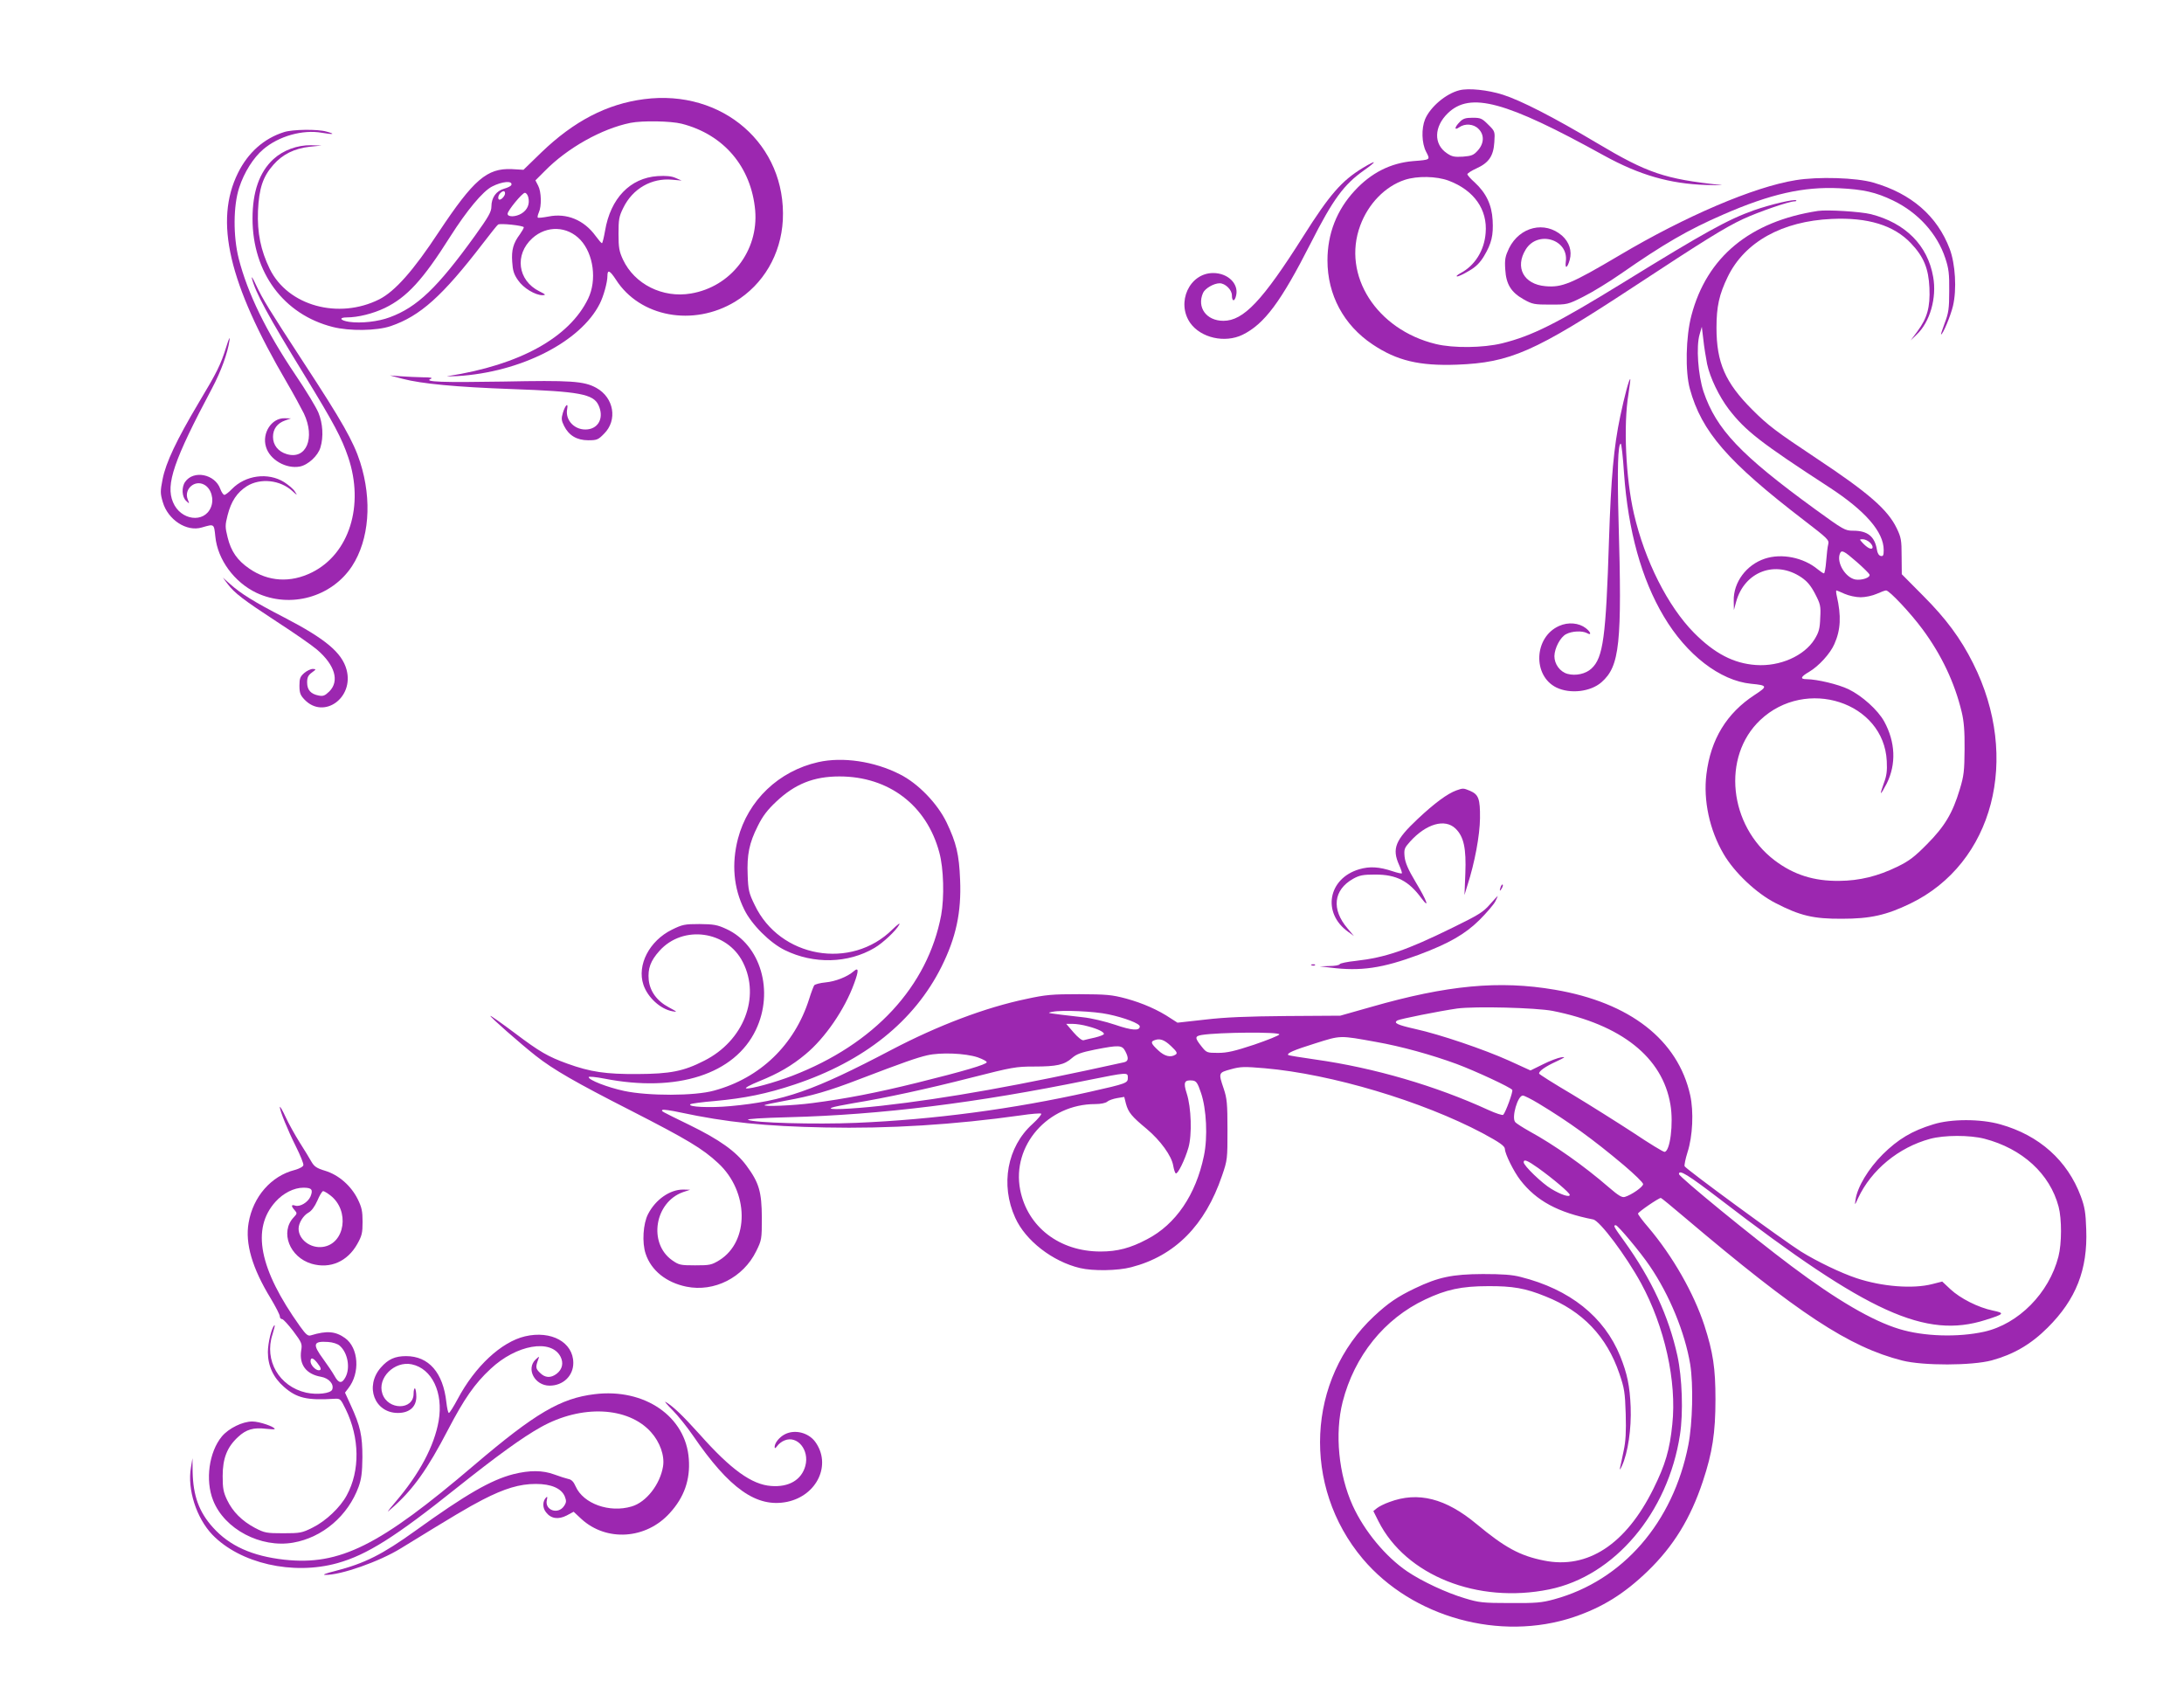 <?xml version="1.0" standalone="no"?>
<!DOCTYPE svg PUBLIC "-//W3C//DTD SVG 20010904//EN"
 "http://www.w3.org/TR/2001/REC-SVG-20010904/DTD/svg10.dtd">
<svg version="1.0" xmlns="http://www.w3.org/2000/svg"
 width="1280pt" height="989pt" viewBox="0 0 1280 989"
 preserveAspectRatio="xMidYMid meet">
<g transform="translate(0,989) scale(0.1,-0.1)"
fill="#9c27b0" stroke="none">
<path d="M8553 9361 c-79 -20 -170 -97 -201 -170 -22 -54 -20 -140 6 -190 25
-48 27 -47 -75 -55 -133 -11 -247 -69 -343 -173 -106 -114 -160 -253 -160
-409 0 -202 95 -379 264 -492 143 -96 275 -127 495 -119 312 12 454 74 1035
456 415 273 536 348 641 397 90 42 270 104 302 104 9 0 14 3 10 6 -9 9 -150
-24 -247 -58 -152 -54 -285 -127 -765 -423 -395 -243 -535 -313 -712 -357
-112 -27 -285 -29 -388 -4 -347 84 -551 403 -443 694 47 128 146 230 261 268
73 24 186 22 258 -5 148 -56 228 -169 216 -307 -8 -102 -63 -190 -146 -234
-20 -11 -29 -19 -21 -20 9 0 40 15 70 33 40 23 64 47 88 87 44 74 55 121 50
210 -5 90 -38 159 -105 221 -24 21 -43 43 -43 48 0 5 24 21 53 34 73 33 100
73 105 154 4 62 4 64 -36 103 -36 36 -44 40 -91 40 -42 0 -57 -5 -76 -25 -31
-31 -33 -52 -3 -31 34 24 85 20 113 -9 35 -34 34 -85 -4 -127 -24 -27 -36 -32
-87 -36 -50 -3 -65 0 -94 20 -79 53 -76 156 6 235 131 126 337 71 914 -248
209 -115 386 -166 600 -173 69 -2 107 -2 85 0 -328 35 -429 69 -726 246 -255
152 -445 249 -551 283 -88 28 -202 40 -255 26z"/>
<path d="M3775 9309 c-218 -28 -412 -129 -603 -313 l-104 -101 -69 4 c-145 6
-223 -61 -427 -368 -150 -228 -257 -348 -349 -395 -239 -120 -536 -38 -642
178 -53 109 -74 212 -69 340 6 133 29 201 90 270 54 62 124 96 213 106 l70 7
-62 2 c-81 1 -163 -29 -221 -82 -82 -76 -122 -191 -122 -348 0 -316 182 -562
470 -635 98 -25 258 -23 340 5 173 59 303 176 539 483 45 59 86 110 90 112 13
9 151 -6 151 -16 0 -5 -11 -24 -23 -41 -39 -52 -50 -92 -45 -162 3 -51 10 -73
34 -107 31 -46 101 -88 144 -88 21 1 19 4 -19 23 -127 63 -147 215 -41 311 84
76 205 72 282 -10 77 -83 97 -236 45 -344 -110 -228 -401 -389 -822 -454 -16
-2 8 -2 55 0 370 22 722 200 835 424 22 43 45 125 45 163 0 39 14 33 50 -22
140 -219 453 -277 698 -129 166 101 269 277 280 478 22 442 -353 769 -813 709z
m220 -144 c247 -63 408 -253 431 -508 20 -237 -143 -448 -377 -487 -165 -28
-330 54 -398 199 -22 48 -26 69 -26 151 0 84 3 102 28 152 55 113 166 176 286
165 l56 -5 -35 15 c-24 11 -56 14 -106 11 -161 -11 -276 -130 -308 -321 -7
-40 -15 -72 -18 -72 -4 0 -20 19 -37 42 -68 94 -170 136 -277 114 -32 -6 -60
-9 -62 -6 -3 3 0 16 6 30 17 37 15 121 -4 157 l-16 31 54 54 c133 136 335 249
503 283 70 14 237 11 300 -5z m-998 -359 c-2 -6 -21 -16 -43 -22 -46 -13 -74
-52 -74 -105 0 -30 -17 -60 -96 -170 -220 -305 -339 -419 -499 -478 -68 -26
-170 -37 -239 -27 -53 8 -62 26 -13 26 65 0 153 22 222 55 130 63 223 164 384
419 96 151 190 265 245 293 58 30 122 36 113 9z m-37 -49 c0 -14 -20 -37 -32
-37 -12 0 -10 24 4 38 16 16 28 15 28 -1z m136 -22 c10 -40 -4 -74 -39 -96
-34 -21 -82 -22 -82 -2 0 19 86 123 101 123 8 0 16 -11 20 -25z"/>
<path d="M1665 9116 c-118 -37 -211 -120 -270 -239 -140 -283 -56 -644 287
-1230 38 -65 82 -146 99 -180 68 -144 14 -273 -101 -238 -50 15 -80 53 -80
101 0 46 25 80 71 96 l34 12 -37 1 c-76 2 -134 -87 -109 -168 22 -75 117 -130
198 -115 48 9 107 63 121 112 19 62 14 141 -12 204 -13 31 -73 131 -135 222
-171 254 -280 477 -332 681 -33 131 -32 310 3 416 29 89 83 175 141 224 90 77
231 117 343 97 69 -12 83 -8 27 7 -51 15 -199 13 -248 -3z"/>
<path d="M7987 8906 c-123 -75 -193 -154 -349 -401 -239 -378 -350 -495 -468
-495 -100 0 -157 79 -119 164 12 26 63 56 97 56 33 0 72 -38 72 -71 0 -38 17
-38 25 1 15 68 -49 130 -135 130 -139 0 -218 -173 -134 -293 62 -87 202 -119
306 -69 128 63 224 191 400 537 131 258 194 343 311 426 81 57 77 65 -6 15z"/>
<path d="M10523 8834 c-243 -39 -644 -210 -1033 -441 -281 -166 -335 -189
-433 -180 -127 11 -180 110 -115 215 70 114 252 60 235 -70 -6 -47 9 -40 23
10 14 52 -3 103 -45 141 -101 88 -248 53 -311 -74 -22 -47 -26 -65 -22 -124 5
-87 34 -134 109 -176 50 -28 62 -30 155 -30 100 0 102 0 195 47 52 26 150 86
219 134 247 172 394 258 600 347 275 120 469 164 679 154 142 -7 214 -23 316
-72 147 -71 259 -195 306 -338 20 -60 24 -91 23 -192 0 -103 -4 -130 -26 -187
-14 -38 -24 -68 -22 -68 11 0 56 109 70 167 23 97 14 246 -19 334 -73 193
-225 325 -448 389 -99 29 -324 36 -456 14z"/>
<path d="M10655 8654 c-399 -61 -652 -270 -742 -613 -33 -124 -37 -329 -9
-430 69 -251 222 -427 669 -770 138 -106 148 -115 142 -140 -4 -14 -9 -59 -12
-98 -3 -40 -9 -73 -13 -73 -5 0 -21 11 -37 24 -83 69 -211 95 -310 62 -108
-36 -184 -138 -182 -246 l1 -55 13 48 c49 178 230 246 382 144 35 -24 56 -49
81 -97 31 -60 34 -71 30 -141 -2 -63 -8 -84 -33 -125 -61 -98 -204 -161 -344
-151 -130 9 -242 67 -363 189 -153 155 -288 422 -352 698 -48 209 -62 520 -32
700 7 47 12 87 11 88 -6 7 -34 -98 -59 -217 -38 -180 -54 -358 -66 -726 -18
-570 -34 -690 -103 -753 -33 -31 -92 -44 -140 -31 -44 12 -77 57 -77 104 1 47
35 112 69 129 34 18 93 21 122 6 28 -16 24 5 -7 29 -40 31 -103 37 -156 13
-148 -65 -157 -292 -16 -361 81 -39 200 -25 264 31 107 94 121 225 100 948 -8
296 -4 450 13 450 4 0 13 -78 19 -172 24 -339 103 -622 233 -840 133 -225 330
-377 512 -395 97 -9 98 -15 21 -65 -164 -107 -258 -260 -283 -465 -19 -153 18
-327 101 -468 63 -108 192 -230 304 -287 143 -74 222 -93 389 -92 167 0 260
21 401 89 486 235 648 851 368 1408 -73 146 -159 262 -294 397 l-124 125 -1
105 c0 95 -3 111 -29 165 -53 109 -164 206 -470 409 -236 157 -283 192 -376
285 -159 159 -210 276 -210 481 0 124 16 195 66 298 99 204 319 326 609 339
212 10 365 -37 465 -143 75 -79 103 -148 108 -261 5 -113 -13 -177 -70 -254
l-40 -54 36 35 c77 73 118 215 96 337 -32 185 -162 316 -365 368 -61 15 -255
27 -310 19z m-650 -897 c17 -80 70 -190 127 -265 98 -127 185 -195 588 -457
212 -138 320 -262 320 -368 0 -31 -3 -38 -17 -35 -11 2 -20 16 -23 38 -13 77
-55 110 -139 110 -48 0 -56 5 -223 126 -437 318 -579 468 -654 689 -32 98 -44
264 -23 335 l13 45 9 -75 c4 -41 15 -106 22 -143z m955 -1047 c24 -24 18 -45
-8 -31 -10 5 -26 19 -36 30 -19 21 -19 21 2 21 12 0 31 -9 42 -20z m-78 -113
c39 -34 73 -68 75 -74 6 -18 -46 -35 -83 -29 -58 11 -111 98 -91 151 10 25 23
18 99 -48z m-71 -187 c25 -11 66 -20 94 -20 28 0 69 9 94 20 24 11 49 20 55
20 19 0 145 -134 214 -228 111 -150 188 -313 229 -484 13 -53 18 -112 17 -218
-1 -128 -4 -156 -28 -235 -42 -140 -88 -217 -191 -321 -74 -75 -105 -99 -175
-133 -115 -56 -222 -82 -340 -83 -149 -2 -268 36 -379 120 -269 204 -311 608
-85 822 268 254 725 106 742 -240 3 -58 -1 -87 -17 -129 -11 -30 -19 -56 -17
-58 2 -3 17 23 34 56 56 113 51 242 -15 363 -37 67 -129 150 -209 189 -61 29
-182 58 -246 59 -40 0 -35 14 15 43 56 33 124 107 148 163 37 83 41 164 14
282 -4 17 -5 32 -2 32 2 0 24 -9 48 -20z"/>
<path d="M1476 8260 c21 -84 92 -216 310 -571 171 -280 216 -364 255 -479 95
-282 6 -565 -212 -674 -126 -63 -257 -55 -368 22 -70 48 -107 101 -127 183
-15 61 -15 71 0 130 21 82 55 133 113 170 79 49 195 37 267 -29 30 -27 30 -27
14 -2 -8 14 -37 38 -63 55 -94 58 -226 41 -306 -41 -18 -19 -38 -34 -44 -34
-6 0 -17 16 -24 35 -31 87 -157 112 -206 41 -22 -31 -19 -89 6 -111 20 -19 20
-19 9 9 -23 60 42 117 98 85 40 -22 58 -85 38 -132 -39 -95 -178 -77 -222 30
-44 104 4 245 229 668 53 100 91 205 102 280 3 26 -3 13 -18 -35 -34 -109 -54
-149 -163 -331 -129 -217 -192 -350 -211 -447 -14 -71 -14 -83 1 -134 30 -104
140 -176 229 -149 73 21 71 23 79 -53 13 -135 111 -268 241 -330 198 -93 440
-26 560 156 101 155 119 386 48 609 -39 122 -108 243 -328 579 -208 319 -242
374 -283 461 -16 35 -27 53 -24 39z"/>
<path d="M2360 7670 c112 -29 311 -48 640 -60 395 -14 478 -29 508 -95 32 -69
3 -133 -63 -141 -73 -9 -134 51 -121 119 8 41 -11 24 -25 -22 -10 -33 -9 -45
7 -77 28 -56 75 -84 142 -84 50 0 58 3 92 38 81 80 58 212 -45 269 -72 40
-152 45 -546 37 -353 -6 -470 -2 -424 16 13 6 -2 9 -46 9 -36 1 -95 3 -130 6
l-64 5 75 -20z"/>
<path d="M1334 6468 c40 -53 89 -91 291 -223 99 -64 204 -137 233 -162 105
-90 133 -184 72 -245 -26 -25 -36 -29 -62 -24 -47 9 -68 33 -68 77 0 29 6 42
28 58 26 19 26 20 5 21 -12 0 -35 -11 -50 -24 -24 -21 -28 -32 -28 -74 0 -42
5 -56 30 -82 112 -117 291 10 246 176 -27 99 -123 180 -364 305 -180 93 -255
140 -318 196 l-43 38 28 -37z"/>
<path d="M4796 5424 c-232 -52 -412 -224 -471 -449 -38 -147 -26 -288 37 -415
42 -87 151 -196 238 -238 169 -83 371 -78 525 13 50 29 127 102 145 136 8 14
-8 3 -39 -27 -242 -241 -661 -167 -808 143 -34 69 -38 88 -41 174 -5 120 9
189 59 288 29 59 57 95 108 143 110 104 220 148 371 148 289 0 511 -169 585
-445 26 -94 30 -264 11 -368 -79 -418 -392 -756 -872 -941 -104 -40 -246 -79
-271 -74 -10 2 25 21 77 42 114 46 192 92 271 158 114 94 230 263 285 415 28
76 27 97 -3 71 -36 -32 -108 -60 -165 -65 -32 -3 -61 -11 -66 -17 -4 -6 -18
-42 -30 -81 -85 -268 -287 -463 -557 -536 -114 -32 -386 -32 -527 -2 -98 21
-208 64 -208 81 0 5 42 1 93 -9 425 -83 763 26 887 286 108 226 28 499 -173
591 -54 25 -74 28 -157 29 -88 0 -101 -3 -162 -33 -132 -65 -206 -207 -167
-323 25 -74 99 -142 169 -155 32 -6 30 -4 -20 23 -70 37 -111 94 -118 161 -6
67 11 112 63 170 138 154 396 118 489 -67 104 -205 4 -461 -227 -577 -121 -62
-199 -77 -392 -78 -184 -1 -274 12 -410 61 -113 41 -162 69 -309 180 -76 57
-140 102 -142 100 -5 -4 177 -164 266 -234 103 -81 233 -156 561 -323 326
-167 417 -221 508 -306 181 -167 184 -459 7 -569 -46 -28 -56 -30 -142 -30
-86 0 -95 2 -135 30 -141 100 -102 340 64 399 l42 14 -40 1 c-78 1 -163 -58
-207 -144 -29 -56 -36 -167 -14 -232 32 -98 121 -169 239 -193 163 -33 333 53
409 208 32 65 33 70 33 197 -1 151 -16 204 -90 304 -62 84 -157 152 -335 239
-174 85 -165 80 -157 88 3 3 50 -3 104 -15 272 -58 496 -81 848 -88 375 -8
758 16 1149 71 59 9 112 13 118 10 5 -3 -18 -31 -51 -61 -148 -133 -189 -356
-101 -549 60 -134 219 -257 380 -295 75 -18 221 -16 300 5 256 66 433 245 532
536 32 93 32 99 32 270 0 153 -3 183 -22 240 -32 94 -31 94 42 114 57 16 79
16 198 6 392 -34 923 -193 1278 -381 100 -54 130 -75 130 -93 1 -29 52 -132
90 -181 94 -122 222 -191 427 -231 39 -7 193 -213 281 -374 138 -254 210 -575
183 -827 -15 -149 -41 -237 -111 -378 -161 -325 -385 -472 -641 -420 -141 28
-229 76 -394 213 -182 152 -344 193 -512 130 -29 -10 -62 -27 -73 -36 l-21
-17 30 -60 c160 -317 580 -485 1001 -399 382 78 696 449 766 906 20 129 13
334 -15 463 -51 232 -151 448 -312 672 -61 84 -66 93 -49 93 12 0 146 -160
199 -239 116 -170 206 -390 237 -576 19 -120 14 -344 -11 -473 -89 -454 -384
-794 -786 -904 -73 -20 -106 -23 -259 -22 -160 0 -183 3 -265 28 -108 32 -251
99 -337 157 -128 87 -252 237 -320 386 -83 183 -106 422 -59 608 69 269 244
487 484 600 122 58 213 78 367 78 146 1 220 -12 338 -60 217 -86 359 -235 433
-453 29 -85 33 -109 37 -236 3 -104 0 -160 -12 -215 -8 -41 -18 -85 -21 -99
-4 -17 0 -14 11 10 35 76 56 218 51 345 -5 123 -20 195 -61 297 -94 232 -296
393 -584 465 -49 13 -108 17 -222 17 -179 -1 -260 -18 -398 -84 -102 -49 -155
-85 -239 -163 -395 -369 -424 -997 -66 -1422 290 -343 805 -486 1237 -341 168
57 295 136 433 269 151 146 251 309 323 526 56 168 74 285 74 481 0 183 -14
275 -65 433 -62 189 -185 405 -328 574 -34 39 -61 76 -61 81 0 9 121 92 134
92 3 0 65 -51 138 -113 667 -565 965 -761 1277 -840 123 -31 408 -30 524 1
128 35 230 94 328 192 166 165 235 340 226 575 -3 99 -9 133 -32 195 -78 209
-243 357 -471 421 -115 33 -290 33 -394 0 -125 -38 -206 -87 -296 -176 -84
-84 -148 -190 -159 -265 -5 -35 -5 -35 15 9 77 165 237 297 421 347 84 23 233
23 319 1 223 -58 384 -206 435 -398 19 -72 19 -216 -1 -293 -55 -214 -234
-395 -435 -440 -154 -34 -355 -28 -498 16 -156 47 -367 170 -631 368 -231 173
-660 524 -660 540 0 29 54 -5 245 -151 865 -664 1201 -816 1552 -704 111 35
114 40 43 55 -87 18 -191 71 -249 125 l-48 45 -59 -15 c-113 -29 -294 -15
-444 35 -90 30 -230 97 -325 156 -102 64 -676 484 -682 500 -2 7 5 43 17 81
31 95 37 239 16 335 -72 324 -353 543 -793 618 -326 56 -632 27 -1078 -101
l-180 -51 -315 -2 c-230 -2 -359 -7 -477 -21 l-162 -18 -39 25 c-74 50 -166
90 -261 116 -86 23 -115 25 -276 26 -158 0 -196 -3 -310 -28 -240 -50 -517
-155 -790 -298 -457 -240 -630 -301 -945 -330 -120 -11 -252 -5 -234 11 5 4
70 13 144 19 174 16 303 42 468 97 407 136 700 370 860 690 85 171 117 318
109 509 -6 150 -22 216 -79 336 -54 112 -168 230 -275 283 -149 76 -335 103
-477 71z m4304 -1458 c402 -80 644 -272 690 -549 19 -110 -2 -277 -35 -277 -8
0 -90 50 -181 111 -92 60 -254 162 -360 226 -107 63 -194 118 -194 122 0 15
37 41 100 70 53 25 59 29 30 25 -19 -3 -68 -21 -107 -41 l-73 -36 -127 58
c-147 66 -403 153 -548 185 -106 24 -129 35 -106 50 16 9 247 55 351 70 105
14 462 5 560 -14z m-2604 -20 c95 -20 184 -54 184 -71 0 -27 -46 -24 -145 10
-57 19 -139 39 -190 44 -224 26 -214 24 -175 32 52 11 245 3 326 -15z m-121
-70 c58 -15 95 -33 95 -45 0 -5 -24 -14 -52 -21 -29 -6 -60 -14 -68 -16 -9 -2
-33 17 -58 46 l-43 50 38 0 c21 0 61 -6 88 -14z m1123 -48 c-2 -6 -69 -33
-148 -60 -115 -38 -158 -48 -211 -48 -66 0 -68 1 -98 39 -39 49 -39 59 2 66
98 16 460 19 455 3z m568 -44 c147 -26 324 -75 471 -129 110 -41 317 -137 326
-152 6 -9 -38 -130 -53 -146 -4 -4 -42 8 -86 28 -309 142 -672 248 -1014 296
-85 12 -157 24 -159 26 -13 10 30 29 155 68 155 49 143 48 360 9z m-1203 -24
c35 -33 39 -42 27 -50 -29 -19 -65 -10 -102 25 -40 37 -46 50 -25 58 33 14 60
5 100 -33z m-268 -30 c21 -40 19 -59 -7 -65 -620 -137 -1033 -211 -1423 -255
-184 -20 -328 -26 -290 -11 11 5 67 16 125 26 190 31 435 84 693 150 240 61
261 65 368 65 132 0 177 10 222 50 26 23 54 33 133 49 143 28 160 27 179 -9z
m-865 -36 c30 -11 54 -23 53 -29 -2 -13 -133 -52 -408 -120 -238 -59 -420 -94
-613 -119 -112 -15 -291 -22 -281 -12 2 2 57 14 123 26 151 27 255 57 436 127
254 97 334 125 395 139 79 18 223 12 295 -12z m880 -119 c0 -32 -4 -34 -226
-84 -446 -100 -911 -162 -1366 -181 -238 -10 -603 0 -634 18 -10 5 82 11 238
15 542 14 1103 84 1753 217 234 47 235 47 235 15z m429 -90 c32 -94 40 -259
17 -368 -47 -228 -165 -402 -333 -489 -98 -52 -174 -72 -273 -72 -241 0 -428
144 -471 362 -50 259 162 502 440 502 32 0 61 6 70 14 9 8 35 17 58 21 l42 7
10 -40 c14 -51 34 -75 121 -147 81 -68 147 -159 156 -216 4 -22 10 -42 15 -45
11 -7 53 78 74 150 22 76 17 236 -10 319 -21 65 -14 80 35 75 21 -3 29 -13 49
-73z m1979 -62 c177 -107 317 -208 500 -362 61 -52 112 -101 112 -110 0 -16
-67 -63 -107 -75 -17 -5 -37 7 -95 57 -143 124 -317 247 -465 328 -39 22 -77
46 -83 54 -22 27 15 155 45 155 8 0 50 -21 93 -47z m-4 -377 c88 -63 186 -146
186 -158 0 -16 -50 0 -108 35 -54 32 -162 136 -162 156 0 20 22 11 84 -33z"/>
<path d="M8535 5258 c-52 -19 -127 -74 -226 -167 -132 -124 -152 -174 -109
-270 11 -24 18 -46 16 -49 -3 -2 -26 3 -53 12 -81 27 -135 30 -197 12 -183
-54 -219 -257 -64 -367 l33 -24 -37 44 c-96 112 -83 226 32 291 38 21 58 25
130 25 125 0 196 -37 271 -139 51 -68 31 -13 -33 93 -46 77 -62 115 -66 151
-4 44 -1 51 32 88 95 105 204 136 266 77 49 -47 64 -116 58 -265 l-5 -125 17
56 c43 132 73 294 74 394 1 114 -8 139 -59 161 -39 16 -40 16 -80 2z"/>
<path d="M8796 4695 c-9 -26 -7 -32 5 -12 6 10 9 21 6 23 -2 3 -7 -2 -11 -11z"/>
<path d="M8731 4589 c-38 -44 -68 -62 -215 -134 -275 -135 -396 -176 -571
-196 -49 -5 -91 -14 -93 -19 -2 -6 -29 -11 -60 -11 l-57 -2 60 -7 c180 -23
307 -4 520 75 176 66 271 120 356 204 42 42 84 91 93 109 9 17 15 32 14 32 -2
-1 -23 -24 -47 -51z"/>
<path d="M7688 4233 c7 -3 16 -2 19 1 4 3 -2 6 -13 5 -11 0 -14 -3 -6 -6z"/>
<path d="M1640 3403 c0 -22 46 -135 94 -231 26 -52 46 -101 44 -110 -2 -9 -22
-20 -50 -28 -139 -35 -245 -157 -271 -310 -21 -121 21 -265 129 -442 30 -50
54 -97 54 -106 0 -9 6 -16 13 -16 7 0 36 -32 66 -71 50 -67 53 -74 46 -114
-12 -83 30 -138 116 -153 47 -8 78 -44 66 -75 -9 -23 -89 -32 -153 -18 -158
36 -247 189 -197 341 10 32 16 57 12 54 -16 -10 -39 -102 -39 -158 0 -80 32
-149 94 -203 75 -66 135 -80 296 -70 34 2 36 0 66 -61 82 -167 85 -361 6 -505
-38 -71 -123 -151 -200 -189 -62 -31 -73 -33 -172 -33 -98 0 -109 2 -165 31
-77 41 -131 95 -164 164 -22 46 -26 69 -26 140 0 104 26 170 90 229 48 45 91
57 166 48 27 -3 49 -4 49 -1 0 13 -90 44 -131 44 -58 0 -139 -40 -179 -88 -75
-91 -98 -256 -51 -374 66 -169 279 -281 469 -248 173 30 322 158 384 328 16
45 21 82 22 172 0 128 -12 183 -69 307 l-33 72 19 25 c71 90 61 238 -19 295
-56 40 -107 44 -199 16 -18 -6 -29 3 -65 53 -239 335 -286 572 -143 730 45 50
108 82 163 82 49 0 58 -11 42 -51 -15 -35 -62 -63 -90 -54 -24 8 -25 -2 -3
-27 15 -17 15 -20 -6 -42 -81 -86 -24 -234 106 -272 108 -31 209 13 267 116
27 48 31 65 31 130 0 62 -5 85 -28 132 -39 79 -112 143 -191 167 -50 15 -64
25 -80 52 -11 19 -41 70 -69 113 -27 43 -65 111 -83 150 -18 39 -33 65 -34 59z
m296 -518 c115 -88 87 -284 -44 -302 -72 -10 -142 43 -142 107 0 33 28 78 58
94 17 9 36 34 52 70 13 31 28 56 34 56 5 0 24 -11 42 -25z m55 -881 c47 -41
63 -129 34 -184 -21 -40 -40 -38 -65 8 -11 20 -41 64 -65 97 -65 88 -60 107
28 101 28 -2 56 -11 68 -22z m-132 -100 c24 -30 27 -44 9 -44 -19 0 -48 31
-48 52 0 26 15 22 39 -8z"/>
<path d="M3077 2059 c-139 -33 -293 -176 -395 -368 -24 -45 -47 -81 -51 -81
-5 0 -11 28 -15 63 -19 173 -103 270 -236 270 -65 0 -105 -18 -148 -67 -96
-110 -37 -266 100 -266 68 0 108 36 108 95 0 24 -4 46 -8 49 -4 2 -8 -11 -8
-31 0 -98 -151 -98 -183 0 -31 92 71 193 172 172 119 -25 186 -166 158 -331
-26 -149 -113 -311 -252 -474 -55 -65 -58 -70 -20 -36 122 107 207 227 327
458 94 180 156 270 249 356 151 142 355 178 410 72 19 -37 11 -74 -22 -100
-35 -27 -69 -25 -99 6 -25 24 -26 33 -9 79 7 19 6 18 -16 -2 -57 -55 -5 -153
82 -153 79 0 139 57 139 133 0 121 -129 192 -283 156z"/>
<path d="M3485 1720 c-199 -24 -348 -111 -705 -415 -557 -475 -789 -590 -1113
-555 -189 21 -322 81 -419 189 -82 91 -116 186 -119 326 l-1 80 -9 -55 c-22
-128 32 -295 125 -393 163 -169 472 -240 734 -167 172 48 340 154 699 441 235
187 385 296 493 356 238 133 511 120 645 -29 53 -59 81 -138 71 -201 -17 -105
-98 -210 -184 -235 -130 -39 -283 16 -328 117 -12 28 -25 41 -43 44 -14 3 -51
15 -81 26 -70 26 -146 26 -242 2 -131 -34 -277 -118 -573 -331 -195 -140 -296
-191 -470 -236 -57 -14 -78 -23 -59 -23 90 -2 318 78 444 156 314 193 393 240
478 284 130 67 218 93 312 93 91 0 150 -26 170 -73 10 -26 10 -35 -4 -56 -35
-53 -115 -25 -101 35 4 17 3 22 -4 15 -22 -22 -22 -61 -1 -87 29 -38 72 -44
121 -19 l41 22 45 -42 c147 -135 380 -120 519 35 84 92 120 195 111 316 -17
249 -259 416 -552 380z"/>
<path d="M3941 1627 c31 -31 85 -98 120 -149 214 -313 374 -425 552 -389 177
37 262 220 164 353 -40 53 -119 73 -177 43 -32 -16 -60 -51 -60 -74 0 -11 4
-9 15 5 8 12 27 27 43 33 75 31 147 -56 122 -149 -22 -82 -96 -126 -200 -118
-114 8 -236 96 -419 302 -101 112 -157 166 -201 191 -8 5 10 -17 41 -48z"/>
</g>
</svg>
